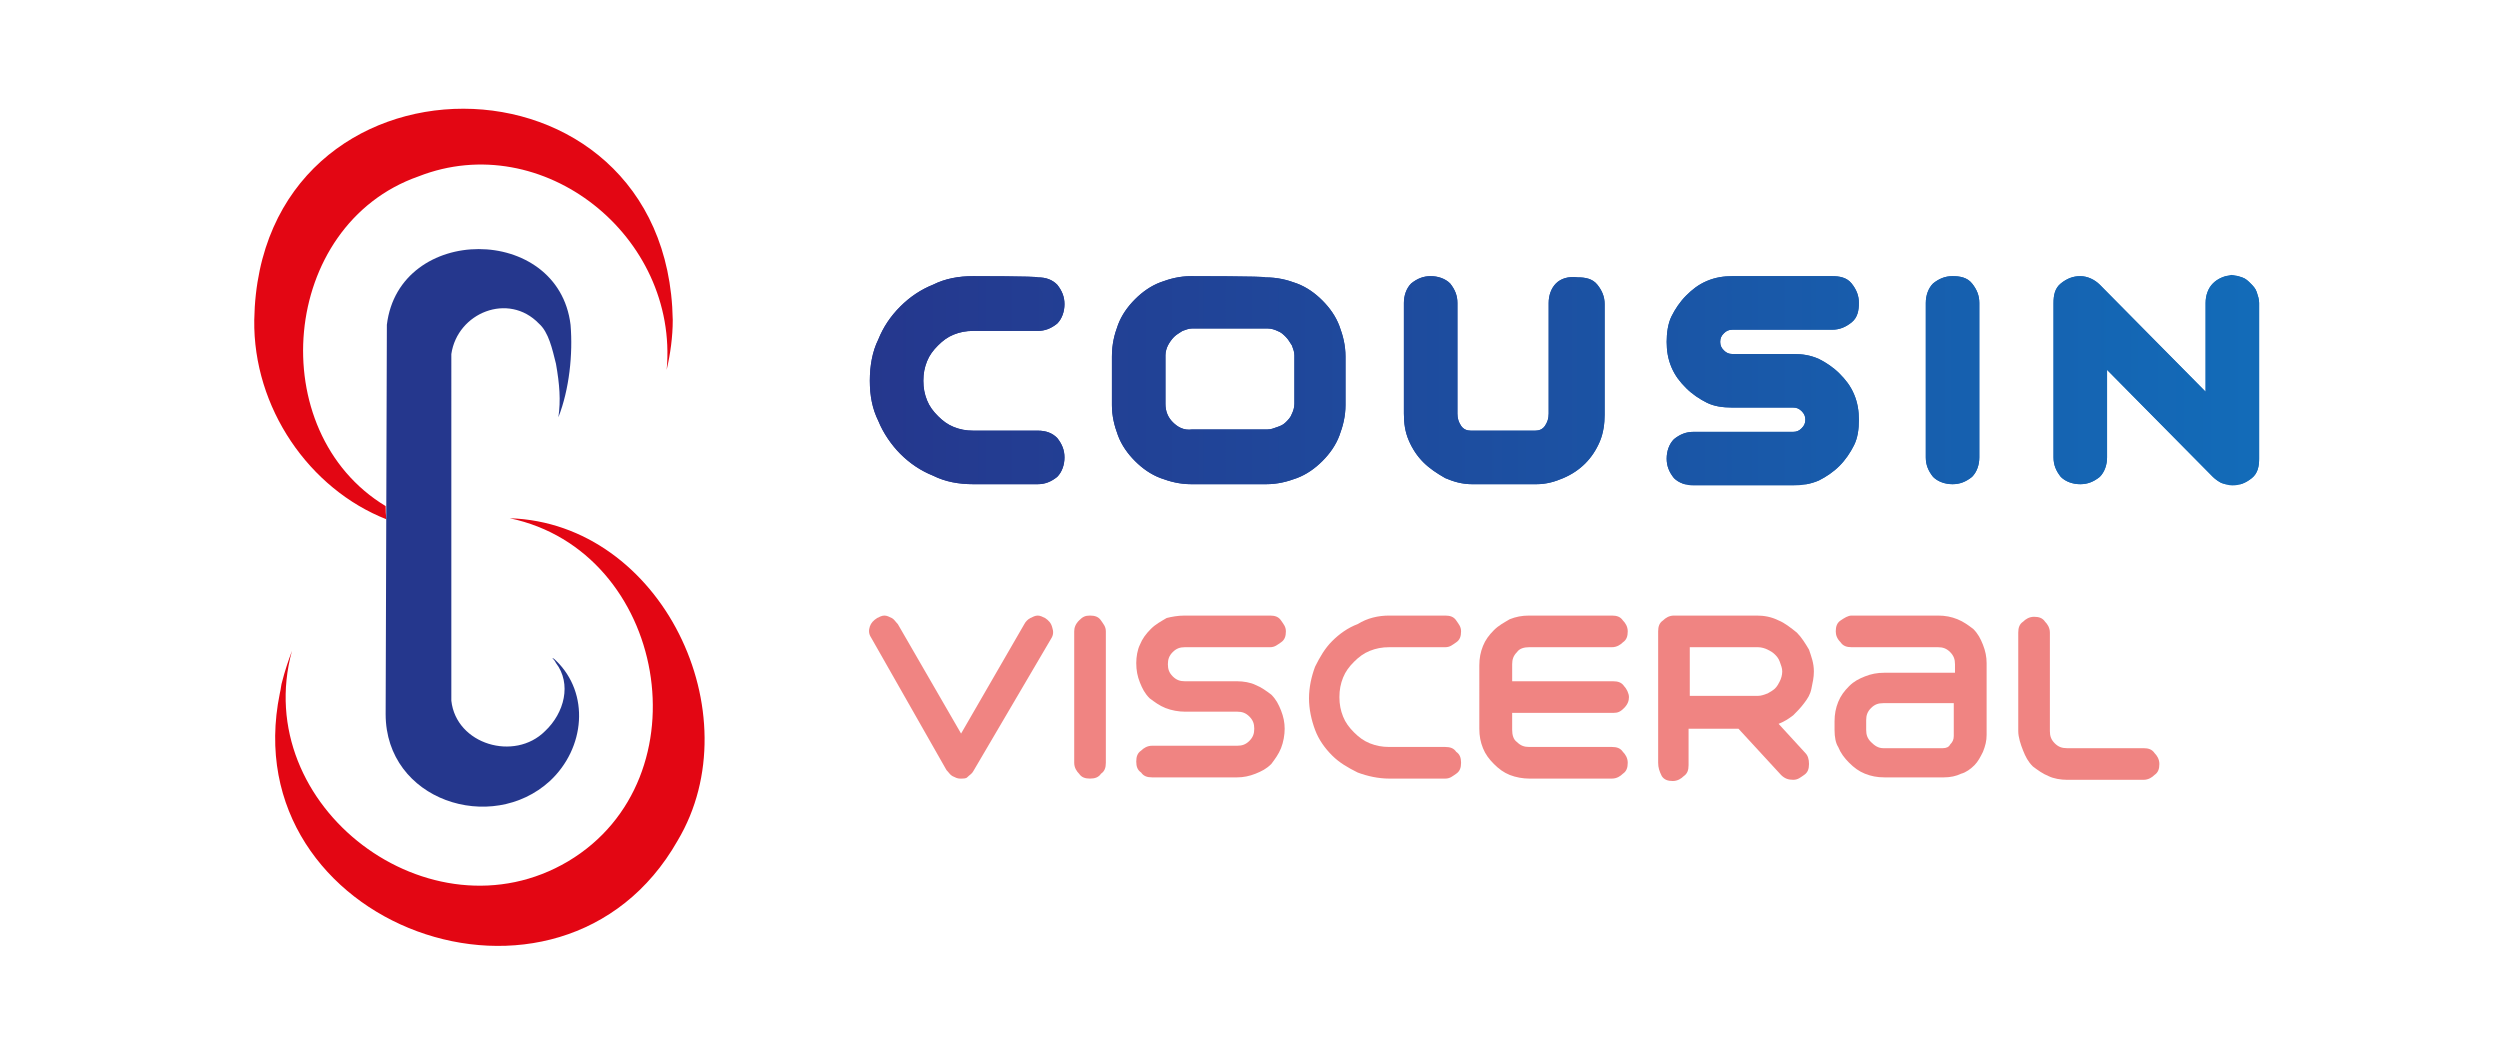 <?xml version="1.0" encoding="utf-8"?>
<!-- Generator: Adobe Illustrator 26.0.1, SVG Export Plug-In . SVG Version: 6.00 Build 0)  -->
<svg version="1.1" id="Calque_1" xmlns="http://www.w3.org/2000/svg" xmlns:xlink="http://www.w3.org/1999/xlink" x="0px" y="0px"
	 viewBox="0 0 205.5 86.6" style="enable-background:new 0 0 205.5 86.6;" xml:space="preserve">
<style type="text/css">
	.st0{fill:#E30613;}
	.st1{fill:#25378D;}
	.st2{fill:url(#SVGID_00000022527690321731157770000010827417448188923786_);}
	
		.st3{clip-path:url(#SVGID_00000099624992836858238960000010927308877477364396_);fill:url(#SVGID_00000057828144211635467600000014342310205949723306_);}
	.st4{fill:#F08482;}
</style>
<g>
	<path class="st0" d="M31.7,41.6c-10.1-6.1-8.7-23.1,2.7-27.1c10.2-4,21.4,4.9,20.4,15.9c0.3-1.3,0.5-2.7,0.5-4.1
		c-0.4-23.1-34-23.2-34.4,0c-0.1,7.2,4.5,13.9,10.9,16.4C31.7,42.7,31.7,41.6,31.7,41.6z"/>
	<path class="st0" d="M41.9,42.6c12.9,2.7,16.2,21.4,4.8,28.2C35.4,77.5,20.5,66.3,24,53.5c-0.3,0.8-0.6,1.7-0.8,2.5c0,0,0,0,0,0
		c-0.1,0.3-0.1,0.6-0.2,1l0,0c-3.9,19.1,23.1,29,32.7,12.1C61.9,58.7,54.4,43,41.9,42.6"/>
	<path class="st1" d="M31.7,58.7L31.7,58.7c0,7.1,8.7,9.9,13.5,5.5c2.9-2.7,3.3-7.2,0.5-9.9c-0.1-0.1-0.2-0.2-0.3-0.2c0,0,0,0,0,0
		l0,0c0.1,0.1,0.2,0.2,0.3,0.4c1.3,1.7,0.7,4.1-0.9,5.6c-2.5,2.5-7.3,1.1-7.7-2.5V29.1c0.5-3.4,4.7-5.1,7.2-2.5
		c0.8,0.7,1.1,2.1,1.4,3.3c0.3,1.7,0.4,3,0.2,4.4c0.9-2.3,1.2-5.2,1-7.6c-1-8.3-14.1-8.3-15.1,0v0.1L31.7,58.7L31.7,58.7z"/>
</g>
<g>
	<g>
		<g>
			
				<linearGradient id="SVGID_00000174580717714282889400000017075888206768469132_" gradientUnits="userSpaceOnUse" x1="71.177" y1="55.956" x2="298.861" y2="55.956" gradientTransform="matrix(1 0 0 -1 0 87.213)">
				<stop  offset="0" style="stop-color:#25378D"/>
				<stop  offset="1" style="stop-color:#009FE3"/>
			</linearGradient>
			<path id="SVGID_1_" style="fill:url(#SVGID_00000174580717714282889400000017075888206768469132_);" d="M96.4,34.7
				c-0.4-0.4-0.6-0.9-0.6-1.5v-4c0-0.3,0.1-0.6,0.2-0.8s0.3-0.5,0.5-0.7c0.2-0.2,0.4-0.3,0.7-0.5c0.3-0.1,0.5-0.2,0.8-0.2h6.2
				c0.3,0,0.6,0.1,0.8,0.2c0.3,0.1,0.5,0.3,0.7,0.5c0.2,0.2,0.3,0.4,0.5,0.7c0.1,0.3,0.2,0.5,0.2,0.8v4c0,0.3-0.1,0.6-0.2,0.8
				c-0.1,0.3-0.3,0.5-0.5,0.7c-0.2,0.2-0.4,0.3-0.7,0.4c-0.3,0.1-0.5,0.2-0.8,0.2h-6.2C97.3,35.4,96.8,35.1,96.4,34.7 M97.9,22.7
				c-0.9,0-1.7,0.2-2.5,0.5c-0.8,0.3-1.5,0.8-2.1,1.4c-0.6,0.6-1.1,1.3-1.4,2.1c-0.3,0.8-0.5,1.6-0.5,2.6v4c0,0.9,0.2,1.7,0.5,2.5
				c0.3,0.8,0.8,1.5,1.4,2.1c0.6,0.6,1.3,1.1,2.1,1.4c0.8,0.3,1.6,0.5,2.5,0.5h6.2c0.9,0,1.7-0.2,2.5-0.5c0.8-0.3,1.5-0.8,2.1-1.4
				c0.6-0.6,1.1-1.3,1.4-2.1c0.3-0.8,0.5-1.6,0.5-2.5v-4c0-0.9-0.2-1.7-0.5-2.5c-0.3-0.8-0.8-1.5-1.4-2.1c-0.6-0.6-1.3-1.1-2.1-1.4
				c-0.8-0.3-1.6-0.5-2.6-0.5C104.1,22.7,97.9,22.7,97.9,22.7z M142.4,22.7c-0.7,0-1.4,0.1-2.1,0.4c-0.7,0.3-1.2,0.7-1.7,1.2
				c-0.5,0.5-0.9,1.1-1.2,1.7c-0.3,0.6-0.4,1.4-0.4,2.1c0,0.7,0.1,1.4,0.4,2.1c0.3,0.7,0.7,1.2,1.2,1.7c0.5,0.5,1.1,0.9,1.7,1.2
				c0.6,0.3,1.3,0.4,2.1,0.4h5c0.3,0,0.5,0.1,0.7,0.3c0.2,0.2,0.3,0.4,0.3,0.7c0,0.3-0.1,0.5-0.3,0.7c-0.2,0.2-0.4,0.3-0.7,0.3h-8.2
				c-0.6,0-1.1,0.2-1.6,0.6c-0.4,0.4-0.6,1-0.6,1.6s0.2,1.1,0.6,1.6c0.4,0.4,1,0.6,1.6,0.6h8.2c0.7,0,1.4-0.1,2.1-0.4
				c0.6-0.3,1.2-0.7,1.7-1.2s0.9-1.1,1.2-1.7c0.3-0.6,0.4-1.3,0.4-2.1c0-0.7-0.1-1.4-0.4-2.1c-0.3-0.7-0.7-1.2-1.2-1.7
				c-0.5-0.5-1.1-0.9-1.7-1.2c-0.7-0.3-1.3-0.4-2.1-0.4h-5c-0.3,0-0.5-0.1-0.7-0.3c-0.2-0.2-0.3-0.4-0.3-0.7c0-0.3,0.1-0.5,0.3-0.7
				c0.2-0.2,0.4-0.3,0.7-0.3h8.2c0.6,0,1.1-0.2,1.6-0.6s0.6-1,0.6-1.6c0-0.6-0.2-1.1-0.6-1.6s-1-0.6-1.6-0.6L142.4,22.7L142.4,22.7z
				 M158.9,23.3c-0.4,0.4-0.6,1-0.6,1.6v12.7c0,0.6,0.2,1.1,0.6,1.6c0.4,0.4,1,0.6,1.6,0.6c0.6,0,1.1-0.2,1.6-0.6
				c0.4-0.4,0.6-1,0.6-1.6V24.9c0-0.6-0.2-1.1-0.6-1.6s-1-0.6-1.6-0.6C159.9,22.7,159.4,22.9,158.9,23.3 M181.9,23.3
				c-0.4,0.4-0.6,1-0.6,1.6v7.3l-8.7-8.8c-0.4-0.4-1-0.7-1.6-0.7c-0.6,0-1.1,0.2-1.6,0.6s-0.6,1-0.6,1.6v12.7c0,0.6,0.2,1.1,0.6,1.6
				c0.4,0.4,1,0.6,1.6,0.6c0.6,0,1.1-0.2,1.6-0.6c0.4-0.4,0.6-1,0.6-1.6v-7.2l8.7,8.8c0.2,0.2,0.5,0.4,0.7,0.5
				c0.3,0.1,0.6,0.2,0.9,0.2c0.6,0,1.1-0.2,1.6-0.6s0.6-1,0.6-1.6V24.9c0-0.3-0.1-0.6-0.2-0.9c-0.1-0.3-0.3-0.5-0.5-0.7
				c-0.2-0.2-0.4-0.4-0.7-0.5c-0.3-0.1-0.6-0.2-0.9-0.2C182.8,22.7,182.3,22.9,181.9,23.3 M80,22.7c-1.2,0-2.3,0.2-3.3,0.7
				c-1,0.4-1.9,1-2.7,1.8c-0.8,0.8-1.4,1.7-1.8,2.7c-0.5,1-0.7,2.2-0.7,3.4c0,1.2,0.2,2.3,0.7,3.3c0.4,1,1.1,2,1.8,2.7
				c0.8,0.8,1.7,1.4,2.7,1.8c1,0.5,2.1,0.7,3.3,0.7h5.3c0.6,0,1.1-0.2,1.6-0.6c0.4-0.4,0.6-1,0.6-1.6s-0.2-1.1-0.6-1.6
				c-0.4-0.4-0.9-0.6-1.6-0.6H80c-0.6,0-1.1-0.1-1.6-0.3s-0.9-0.5-1.3-0.9c-0.4-0.4-0.7-0.8-0.9-1.3c-0.2-0.5-0.3-1-0.3-1.6
				c0-0.6,0.1-1.1,0.3-1.6c0.2-0.5,0.5-0.9,0.9-1.3c0.4-0.4,0.8-0.7,1.3-0.9c0.5-0.2,1-0.3,1.6-0.3h5.3c0.6,0,1.1-0.2,1.6-0.6
				c0.4-0.4,0.6-1,0.6-1.6s-0.2-1.1-0.6-1.6c-0.4-0.4-0.9-0.6-1.6-0.6C85.3,22.7,80,22.7,80,22.7z M127.9,23.3
				c-0.4,0.4-0.6,1-0.6,1.6V34c0,0.4-0.1,0.7-0.3,1c-0.2,0.3-0.5,0.4-0.8,0.4h-5.3c-0.3,0-0.6-0.1-0.8-0.4c-0.2-0.3-0.3-0.6-0.3-1
				v-9.1c0-0.6-0.2-1.1-0.6-1.6c-0.4-0.4-1-0.6-1.6-0.6s-1.1,0.2-1.6,0.6c-0.4,0.4-0.6,1-0.6,1.6V34c0,0.8,0.1,1.5,0.4,2.2
				s0.7,1.3,1.2,1.8c0.5,0.5,1.1,0.9,1.8,1.3c0.7,0.3,1.4,0.5,2.2,0.5h5.3c0.8,0,1.5-0.2,2.2-0.5c0.7-0.3,1.3-0.7,1.8-1.2
				c0.5-0.5,0.9-1.1,1.2-1.8c0.3-0.7,0.4-1.5,0.4-2.2v-9.1c0-0.6-0.2-1.1-0.6-1.6s-1-0.6-1.6-0.6C128.9,22.7,128.3,22.9,127.9,23.3"
				/>
		</g>
		<g>
			<defs>
				<path id="SVGID_00000093148930051617652650000005703139181250035347_" d="M96.4,34.7c-0.4-0.4-0.6-0.9-0.6-1.5v-4
					c0-0.3,0.1-0.6,0.2-0.8s0.3-0.5,0.5-0.7c0.2-0.2,0.4-0.3,0.7-0.5c0.3-0.1,0.5-0.2,0.8-0.2h6.2c0.3,0,0.6,0.1,0.8,0.2
					c0.3,0.1,0.5,0.3,0.7,0.5c0.2,0.2,0.3,0.4,0.5,0.7c0.1,0.3,0.2,0.5,0.2,0.8v4c0,0.3-0.1,0.6-0.2,0.8c-0.1,0.3-0.3,0.5-0.5,0.7
					c-0.2,0.2-0.4,0.3-0.7,0.4c-0.3,0.1-0.5,0.2-0.8,0.2h-6.2C97.3,35.4,96.8,35.1,96.4,34.7 M97.9,22.7c-0.9,0-1.7,0.2-2.5,0.5
					c-0.8,0.3-1.5,0.8-2.1,1.4c-0.6,0.6-1.1,1.3-1.4,2.1c-0.3,0.8-0.5,1.6-0.5,2.6v4c0,0.9,0.2,1.7,0.5,2.5c0.3,0.8,0.8,1.5,1.4,2.1
					c0.6,0.6,1.3,1.1,2.1,1.4c0.8,0.3,1.6,0.5,2.5,0.5h6.2c0.9,0,1.7-0.2,2.5-0.5c0.8-0.3,1.5-0.8,2.1-1.4c0.6-0.6,1.1-1.3,1.4-2.1
					c0.3-0.8,0.5-1.6,0.5-2.5v-4c0-0.9-0.2-1.7-0.5-2.5c-0.3-0.8-0.8-1.5-1.4-2.1c-0.6-0.6-1.3-1.1-2.1-1.4
					c-0.8-0.3-1.6-0.5-2.6-0.5C104.1,22.7,97.9,22.7,97.9,22.7z M142.4,22.7c-0.7,0-1.4,0.1-2.1,0.4c-0.7,0.3-1.2,0.7-1.7,1.2
					c-0.5,0.5-0.9,1.1-1.2,1.7c-0.3,0.6-0.4,1.4-0.4,2.1c0,0.7,0.1,1.4,0.4,2.1c0.3,0.7,0.7,1.2,1.2,1.7c0.5,0.5,1.1,0.9,1.7,1.2
					c0.6,0.3,1.3,0.4,2.1,0.4h5c0.3,0,0.5,0.1,0.7,0.3c0.2,0.2,0.3,0.4,0.3,0.7c0,0.3-0.1,0.5-0.3,0.7c-0.2,0.2-0.4,0.3-0.7,0.3
					h-8.2c-0.6,0-1.1,0.2-1.6,0.6c-0.4,0.4-0.6,1-0.6,1.6s0.2,1.1,0.6,1.6c0.4,0.4,1,0.6,1.6,0.6h8.2c0.7,0,1.4-0.1,2.1-0.4
					c0.6-0.3,1.2-0.7,1.7-1.2s0.9-1.1,1.2-1.7c0.3-0.6,0.4-1.3,0.4-2.1c0-0.7-0.1-1.4-0.4-2.1c-0.3-0.7-0.7-1.2-1.2-1.7
					c-0.5-0.5-1.1-0.9-1.7-1.2c-0.7-0.3-1.3-0.4-2.1-0.4h-5c-0.3,0-0.5-0.1-0.7-0.3c-0.2-0.2-0.3-0.4-0.3-0.7c0-0.3,0.1-0.5,0.3-0.7
					c0.2-0.2,0.4-0.3,0.7-0.3h8.2c0.6,0,1.1-0.2,1.6-0.6s0.6-1,0.6-1.6c0-0.6-0.2-1.1-0.6-1.6s-1-0.6-1.6-0.6L142.4,22.7L142.4,22.7
					z M158.9,23.3c-0.4,0.4-0.6,1-0.6,1.6v12.7c0,0.6,0.2,1.1,0.6,1.6c0.4,0.4,1,0.6,1.6,0.6c0.6,0,1.1-0.2,1.6-0.6
					c0.4-0.4,0.6-1,0.6-1.6V24.9c0-0.6-0.2-1.1-0.6-1.6s-1-0.6-1.6-0.6C159.9,22.7,159.4,22.9,158.9,23.3 M181.9,23.3
					c-0.4,0.4-0.6,1-0.6,1.6v7.3l-8.7-8.8c-0.4-0.4-1-0.7-1.6-0.7c-0.6,0-1.1,0.2-1.6,0.6s-0.6,1-0.6,1.6v12.7
					c0,0.6,0.2,1.1,0.6,1.6c0.4,0.4,1,0.6,1.6,0.6c0.6,0,1.1-0.2,1.6-0.6c0.4-0.4,0.6-1,0.6-1.6v-7.2l8.7,8.8
					c0.2,0.2,0.5,0.4,0.7,0.5c0.3,0.1,0.6,0.2,0.9,0.2c0.6,0,1.1-0.2,1.6-0.6s0.6-1,0.6-1.6V24.9c0-0.3-0.1-0.6-0.2-0.9
					c-0.1-0.3-0.3-0.5-0.5-0.7c-0.2-0.2-0.4-0.4-0.7-0.5c-0.3-0.1-0.6-0.2-0.9-0.2C182.8,22.7,182.3,22.9,181.9,23.3 M80,22.7
					c-1.2,0-2.3,0.2-3.3,0.7c-1,0.4-1.9,1-2.7,1.8c-0.8,0.8-1.4,1.7-1.8,2.7c-0.5,1-0.7,2.2-0.7,3.4c0,1.2,0.2,2.3,0.7,3.3
					c0.4,1,1.1,2,1.8,2.7c0.8,0.8,1.7,1.4,2.7,1.8c1,0.5,2.1,0.7,3.3,0.7h5.3c0.6,0,1.1-0.2,1.6-0.6c0.4-0.4,0.6-1,0.6-1.6
					s-0.2-1.1-0.6-1.6c-0.4-0.4-0.9-0.6-1.6-0.6H80c-0.6,0-1.1-0.1-1.6-0.3s-0.9-0.5-1.3-0.9c-0.4-0.4-0.7-0.8-0.9-1.3
					c-0.2-0.5-0.3-1-0.3-1.6c0-0.6,0.1-1.1,0.3-1.6c0.2-0.5,0.5-0.9,0.9-1.3c0.4-0.4,0.8-0.7,1.3-0.9c0.5-0.2,1-0.3,1.6-0.3h5.3
					c0.6,0,1.1-0.2,1.6-0.6c0.4-0.4,0.6-1,0.6-1.6s-0.2-1.1-0.6-1.6c-0.4-0.4-0.9-0.6-1.6-0.6C85.3,22.7,80,22.7,80,22.7z
					 M127.9,23.3c-0.4,0.4-0.6,1-0.6,1.6V34c0,0.4-0.1,0.7-0.3,1c-0.2,0.3-0.5,0.4-0.8,0.4h-5.3c-0.3,0-0.6-0.1-0.8-0.4
					c-0.2-0.3-0.3-0.6-0.3-1v-9.1c0-0.6-0.2-1.1-0.6-1.6c-0.4-0.4-1-0.6-1.6-0.6s-1.1,0.2-1.6,0.6c-0.4,0.4-0.6,1-0.6,1.6V34
					c0,0.8,0.1,1.5,0.4,2.2s0.7,1.3,1.2,1.8c0.5,0.5,1.1,0.9,1.8,1.3c0.7,0.3,1.4,0.5,2.2,0.5h5.3c0.8,0,1.5-0.2,2.2-0.5
					c0.7-0.3,1.3-0.7,1.8-1.2c0.5-0.5,0.9-1.1,1.2-1.8c0.3-0.7,0.4-1.5,0.4-2.2v-9.1c0-0.6-0.2-1.1-0.6-1.6s-1-0.6-1.6-0.6
					C128.9,22.7,128.3,22.9,127.9,23.3"/>
			</defs>
			<clipPath id="SVGID_00000108300539452405162330000010257385822421776259_">
				<use xlink:href="#SVGID_00000093148930051617652650000005703139181250035347_"  style="overflow:visible;"/>
			</clipPath>
			
				<linearGradient id="SVGID_00000065046963608957558050000006087526163121145991_" gradientUnits="userSpaceOnUse" x1="71.177" y1="55.952" x2="298.861" y2="55.952" gradientTransform="matrix(1 0 0 -1 0 87.213)">
				<stop  offset="0" style="stop-color:#25378D"/>
				<stop  offset="1" style="stop-color:#009FE3"/>
			</linearGradient>
			
				<rect x="71.5" y="22.7" style="clip-path:url(#SVGID_00000108300539452405162330000010257385822421776259_);fill:url(#SVGID_00000065046963608957558050000006087526163121145991_);" width="114.2" height="17.1"/>
		</g>
	</g>
	<g>
		<path class="st4" d="M72.1,50.8c0.2-0.1,0.4-0.2,0.6-0.2s0.4,0.1,0.6,0.2s0.3,0.3,0.5,0.5l5.2,9l5.2-9c0.1-0.2,0.3-0.4,0.5-0.5
			c0.2-0.1,0.4-0.2,0.6-0.2c0.2,0,0.4,0.1,0.6,0.2c0.3,0.2,0.5,0.4,0.6,0.8c0.1,0.3,0.1,0.6-0.1,0.9L80,63.4
			c-0.1,0.2-0.3,0.3-0.5,0.5C79.4,64,79.2,64,78.9,64c-0.2,0-0.4-0.1-0.6-0.2c-0.2-0.1-0.3-0.3-0.5-0.5l-6.2-10.9
			c-0.2-0.3-0.2-0.6-0.1-0.9C71.6,51.2,71.8,51,72.1,50.8z"/>
		<path class="st4" d="M88.3,62.7V51.9c0-0.3,0.1-0.6,0.4-0.9s0.5-0.4,0.9-0.4c0.4,0,0.7,0.1,0.9,0.4s0.4,0.5,0.4,0.9v10.8
			c0,0.4-0.1,0.7-0.4,0.9C90.3,63.9,90,64,89.6,64c-0.4,0-0.7-0.1-0.9-0.4C88.5,63.4,88.3,63.1,88.3,62.7z"/>
		<path class="st4" d="M97.4,50.6h7c0.4,0,0.7,0.1,0.9,0.4s0.4,0.5,0.4,0.9c0,0.4-0.1,0.7-0.4,0.9s-0.5,0.4-0.9,0.4h-7
			c-0.4,0-0.7,0.1-1,0.4c-0.3,0.3-0.4,0.6-0.4,1c0,0.4,0.1,0.7,0.4,1c0.3,0.3,0.6,0.4,1,0.4h4.3c0.5,0,1.1,0.1,1.5,0.3
			c0.5,0.2,0.9,0.5,1.3,0.8c0.4,0.4,0.6,0.8,0.8,1.3c0.2,0.5,0.3,1,0.3,1.5s-0.1,1.1-0.3,1.6c-0.2,0.5-0.5,0.9-0.8,1.3
			c-0.4,0.4-0.8,0.6-1.3,0.8c-0.5,0.2-1,0.3-1.5,0.3h-7c-0.4,0-0.7-0.1-0.9-0.4c-0.3-0.2-0.4-0.5-0.4-0.9c0-0.4,0.1-0.7,0.4-0.9
			c0.2-0.2,0.5-0.4,0.9-0.4h7c0.4,0,0.7-0.1,1-0.4c0.3-0.3,0.4-0.6,0.4-1s-0.1-0.7-0.4-1c-0.3-0.3-0.6-0.4-1-0.4h-4.3
			c-0.5,0-1.1-0.1-1.6-0.3s-0.9-0.5-1.3-0.8c-0.4-0.4-0.6-0.8-0.8-1.3s-0.3-1-0.3-1.6c0-0.5,0.1-1.1,0.3-1.5
			c0.2-0.5,0.5-0.9,0.9-1.3c0.4-0.4,0.8-0.6,1.3-0.9C96.3,50.7,96.8,50.6,97.4,50.6z"/>
		<path class="st4" d="M114.2,50.6h4.6c0.4,0,0.7,0.1,0.9,0.4s0.4,0.5,0.4,0.9c0,0.4-0.1,0.7-0.4,0.9s-0.5,0.4-0.9,0.4h-4.6
			c-0.6,0-1.1,0.1-1.6,0.3s-0.9,0.5-1.3,0.9c-0.4,0.4-0.7,0.8-0.9,1.3c-0.2,0.5-0.3,1-0.3,1.6c0,0.6,0.1,1.1,0.3,1.6
			c0.2,0.5,0.5,0.9,0.9,1.3c0.4,0.4,0.8,0.7,1.3,0.9c0.5,0.2,1,0.3,1.6,0.3h4.6c0.4,0,0.7,0.1,0.9,0.4c0.3,0.2,0.4,0.5,0.4,0.9
			s-0.1,0.7-0.4,0.9s-0.5,0.4-0.9,0.4h-4.6c-0.9,0-1.8-0.2-2.6-0.5c-0.8-0.4-1.5-0.8-2.1-1.4c-0.6-0.6-1.1-1.3-1.4-2.1
			s-0.5-1.7-0.5-2.6c0-0.9,0.2-1.8,0.5-2.6c0.4-0.8,0.8-1.5,1.4-2.1c0.6-0.6,1.3-1.1,2.1-1.4C112.4,50.8,113.3,50.6,114.2,50.6z"/>
		<path class="st4" d="M121.6,54.7c0-0.6,0.1-1.1,0.3-1.6c0.2-0.5,0.5-0.9,0.9-1.3c0.4-0.4,0.8-0.6,1.3-0.9c0.5-0.2,1-0.3,1.6-0.3
			h6.8c0.4,0,0.7,0.1,0.9,0.4c0.2,0.2,0.4,0.5,0.4,0.9c0,0.4-0.1,0.7-0.4,0.9c-0.2,0.2-0.5,0.4-0.9,0.4h-6.8c-0.4,0-0.8,0.1-1,0.4
			c-0.3,0.3-0.4,0.6-0.4,1v1.4h8.3c0.4,0,0.7,0.1,0.9,0.4c0.2,0.2,0.4,0.6,0.4,0.9c0,0.3-0.1,0.6-0.4,0.9s-0.5,0.4-0.9,0.4h-8.3V60
			c0,0.4,0.1,0.8,0.4,1c0.3,0.3,0.6,0.4,1,0.4h6.8c0.4,0,0.7,0.1,0.9,0.4c0.2,0.2,0.4,0.5,0.4,0.9c0,0.4-0.1,0.7-0.4,0.9
			c-0.2,0.2-0.5,0.4-0.9,0.4h-6.8c-0.5,0-1.1-0.1-1.6-0.3s-0.9-0.5-1.3-0.9c-0.4-0.4-0.7-0.8-0.9-1.3c-0.2-0.5-0.3-1-0.3-1.6
			L121.6,54.7L121.6,54.7z"/>
		<path class="st4" d="M136.3,62.7V51.9c0-0.4,0.1-0.7,0.4-0.9c0.2-0.2,0.5-0.4,0.9-0.4h6.8c0.6,0,1.2,0.1,1.8,0.4
			c0.5,0.2,1,0.6,1.5,1c0.4,0.4,0.7,0.9,1,1.4c0.2,0.6,0.4,1.1,0.4,1.8c0,0.5-0.1,0.9-0.2,1.4s-0.3,0.8-0.6,1.2
			c-0.3,0.4-0.6,0.7-0.9,1c-0.4,0.3-0.7,0.5-1.2,0.7l2.2,2.4c0.2,0.2,0.3,0.5,0.3,0.9c0,0.4-0.1,0.7-0.4,0.9s-0.5,0.4-0.9,0.4
			c-0.4,0-0.7-0.1-1-0.4l-3.5-3.8h-4.1v3c0,0.4-0.1,0.7-0.4,0.9c-0.2,0.2-0.5,0.4-0.9,0.4c-0.4,0-0.7-0.1-0.9-0.4
			C136.4,63.4,136.3,63.1,136.3,62.7z M138.9,57.2h5.6c0.3,0,0.5-0.1,0.8-0.2c0.2-0.1,0.5-0.3,0.6-0.4c0.2-0.2,0.3-0.4,0.4-0.6
			c0.1-0.2,0.2-0.5,0.2-0.8s-0.1-0.5-0.2-0.8s-0.3-0.5-0.4-0.6c-0.2-0.2-0.4-0.3-0.6-0.4c-0.2-0.1-0.5-0.2-0.8-0.2h-5.6V57.2z"/>
		<path class="st4" d="M150.8,60v-0.7c0-0.6,0.1-1.1,0.3-1.6c0.2-0.5,0.5-0.9,0.9-1.3c0.4-0.4,0.8-0.6,1.3-0.8
			c0.5-0.2,1-0.3,1.6-0.3h5.8v-0.7c0-0.4-0.1-0.7-0.4-1c-0.3-0.3-0.6-0.4-1-0.4h-7.1c-0.4,0-0.7-0.1-0.9-0.4
			c-0.3-0.3-0.4-0.6-0.4-0.9c0-0.4,0.1-0.7,0.4-0.9s0.6-0.4,0.9-0.4h7.1c0.6,0,1.1,0.1,1.6,0.3c0.5,0.2,0.9,0.5,1.3,0.8
			c0.4,0.4,0.6,0.8,0.8,1.3s0.3,1,0.3,1.5v5.9c0,0.5-0.1,0.9-0.3,1.4c-0.2,0.4-0.4,0.8-0.7,1.1c-0.3,0.3-0.7,0.6-1.1,0.7
			c-0.4,0.2-0.9,0.3-1.4,0.3h-4.9c-0.6,0-1.1-0.1-1.6-0.3c-0.5-0.2-0.9-0.5-1.3-0.9c-0.4-0.4-0.7-0.8-0.9-1.3
			C150.9,61.1,150.8,60.6,150.8,60z M154.8,61.5h4.9c0.3,0,0.5-0.1,0.6-0.3c0.2-0.2,0.3-0.4,0.3-0.7v-2.7h-5.8c-0.4,0-0.7,0.1-1,0.4
			s-0.4,0.6-0.4,1V60c0,0.4,0.1,0.7,0.4,1C154.1,61.3,154.4,61.5,154.8,61.5z"/>
		<path class="st4" d="M165.9,60.1v-8.1c0-0.4,0.1-0.7,0.4-0.9c0.2-0.2,0.5-0.4,0.9-0.4s0.7,0.1,0.9,0.4c0.2,0.2,0.4,0.5,0.4,0.9
			v8.1c0,0.4,0.1,0.7,0.4,1c0.3,0.3,0.6,0.4,1,0.4h6.3c0.4,0,0.7,0.1,0.9,0.4c0.2,0.2,0.4,0.5,0.4,0.9c0,0.4-0.1,0.7-0.4,0.9
			c-0.2,0.2-0.5,0.4-0.9,0.4h-6.3c-0.5,0-1.1-0.1-1.5-0.3c-0.5-0.2-0.9-0.5-1.3-0.8c-0.4-0.4-0.6-0.8-0.8-1.3S165.9,60.6,165.9,60.1
			z"/>
	</g>
</g>
</svg>
